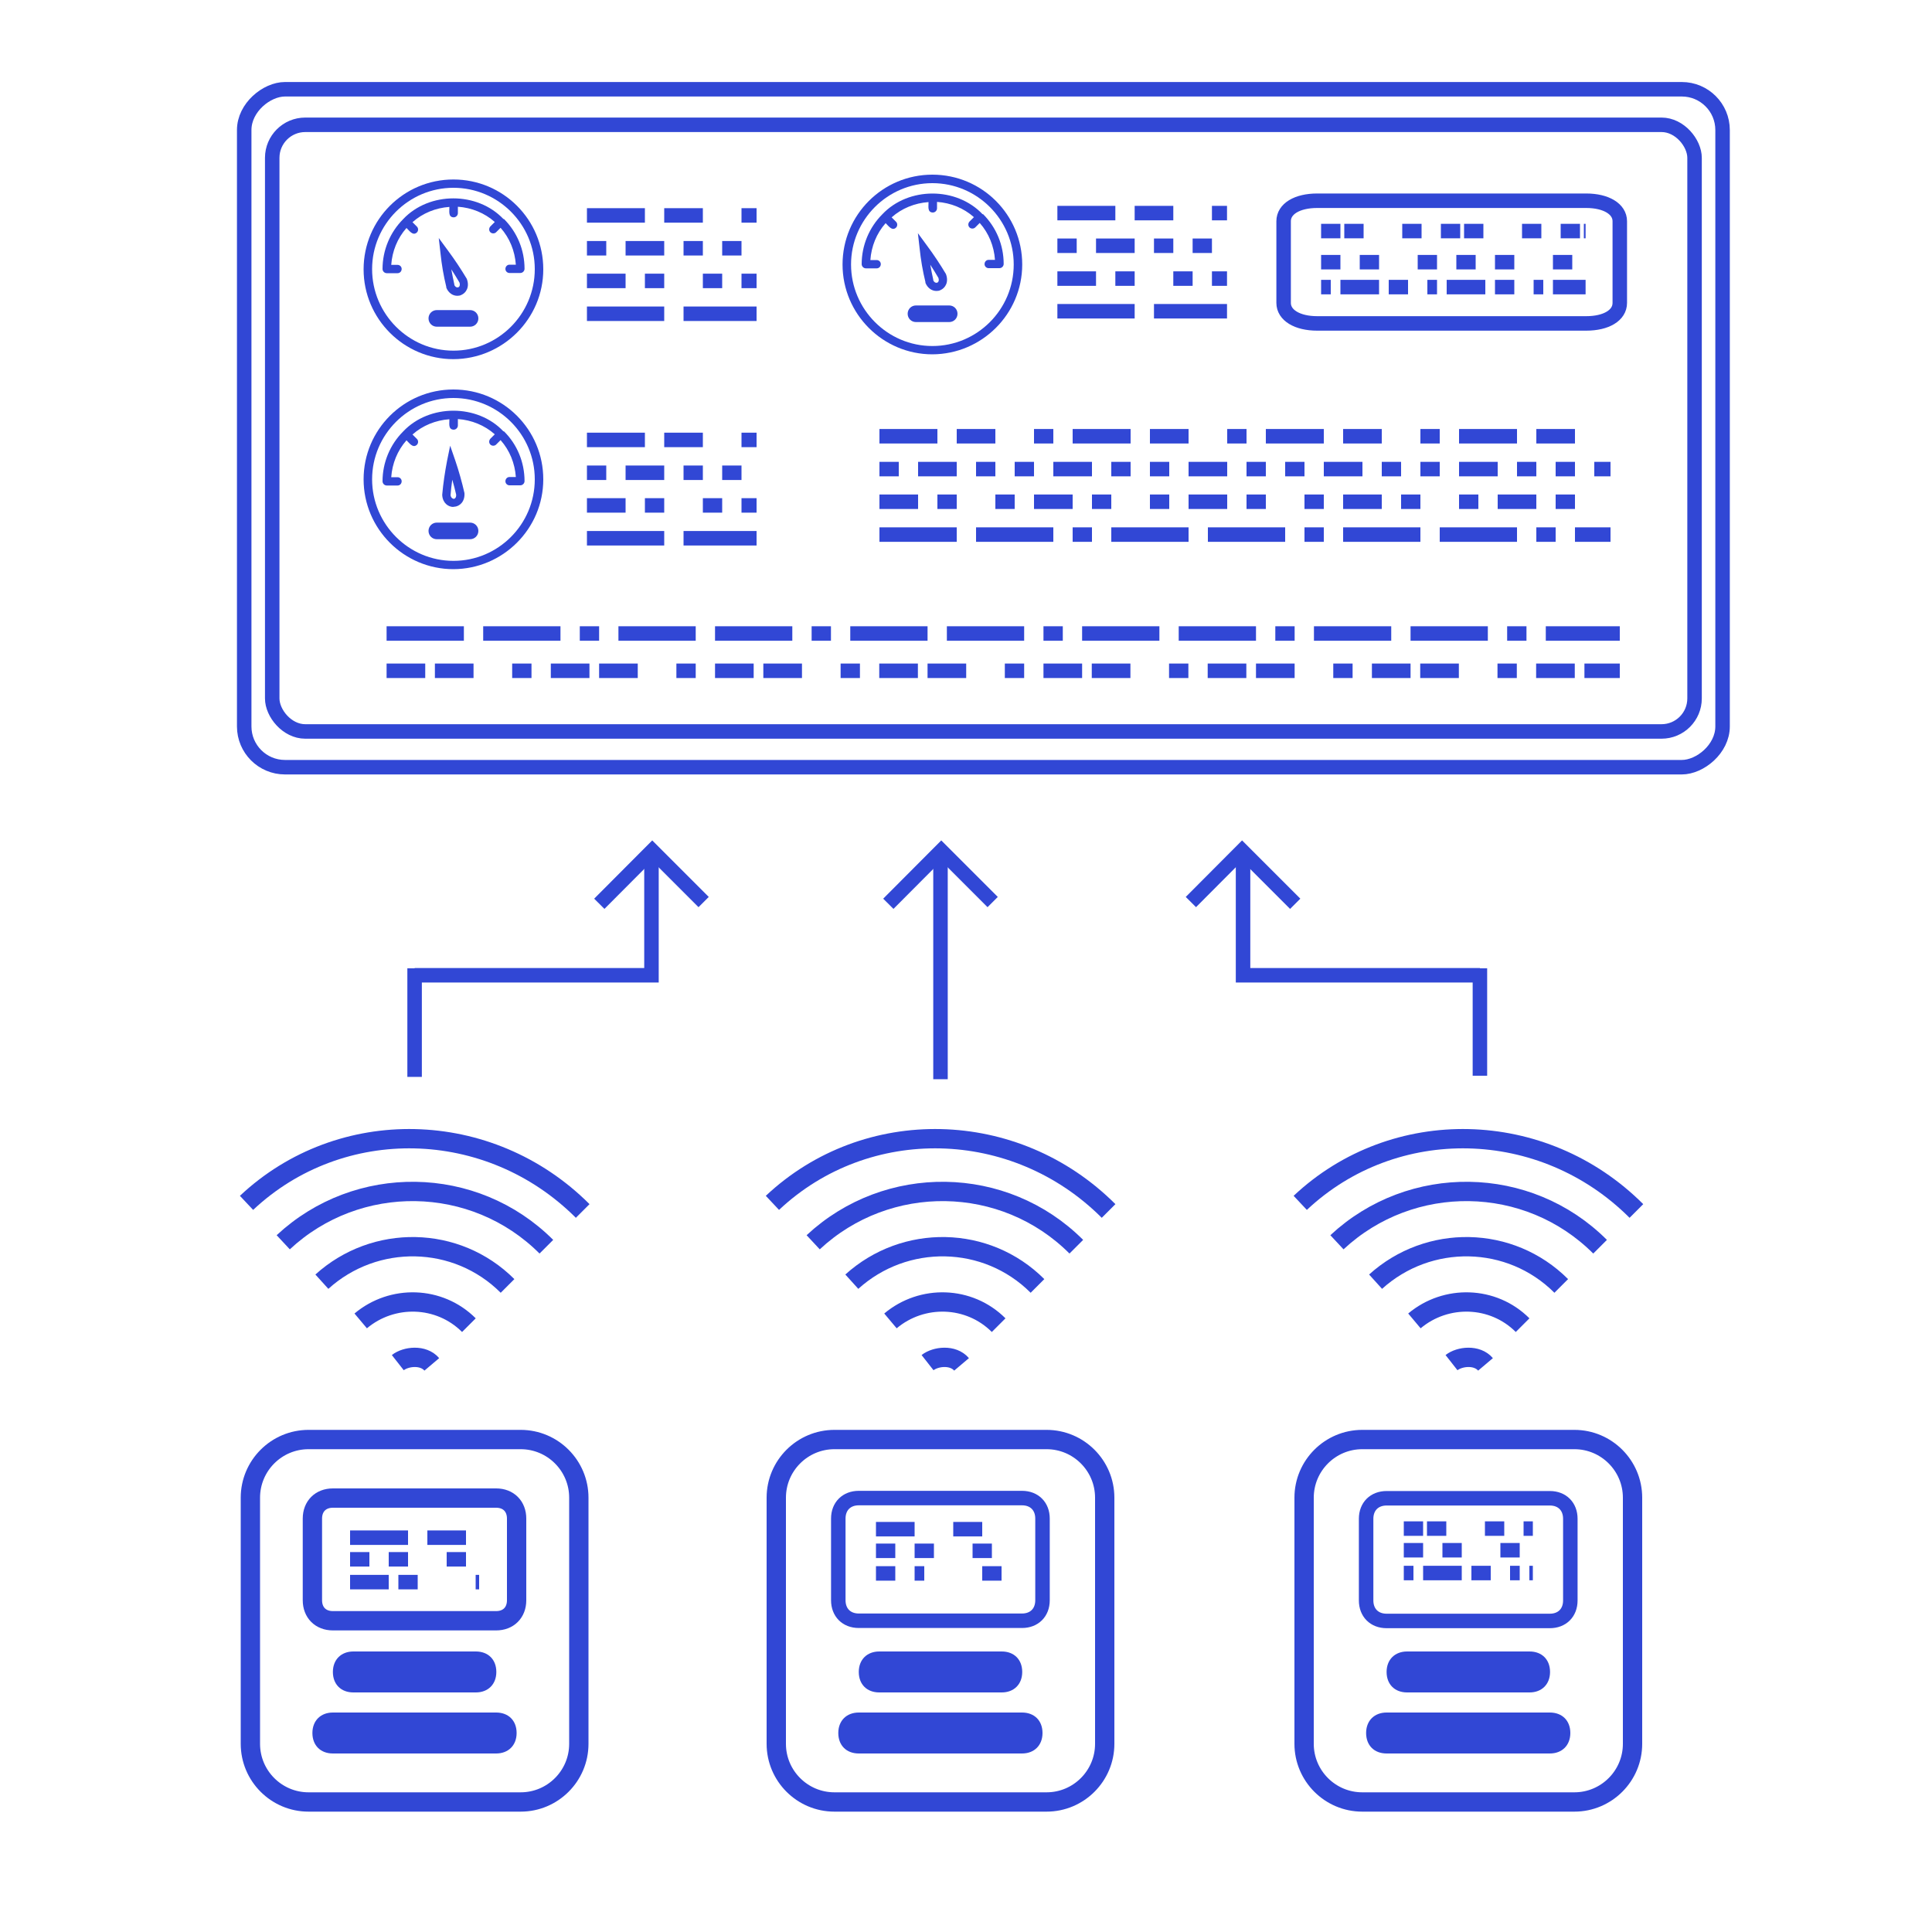 <?xml version="1.0" encoding="UTF-8"?>
<svg id="Layer_1" data-name="Layer 1" xmlns="http://www.w3.org/2000/svg" viewBox="0 0 100 100">
  <defs>
    <style>
      .cls-1, .cls-2, .cls-3, .cls-4, .cls-5, .cls-6, .cls-7, .cls-8, .cls-9, .cls-10, .cls-11, .cls-12 {
        fill: #3147d5;
      }

      .cls-2 {
        stroke-dasharray: 1 1 .5 3 1 1;
      }

      .cls-2, .cls-3, .cls-4, .cls-5, .cls-13, .cls-6, .cls-7, .cls-8, .cls-9, .cls-14, .cls-10, .cls-11, .cls-12 {
        stroke: #3147d5;
        stroke-miterlimit: 10;
      }

      .cls-2, .cls-3, .cls-4, .cls-5, .cls-13, .cls-6, .cls-7, .cls-8, .cls-9, .cls-10, .cls-11, .cls-12 {
        stroke-width: .75px;
      }

      .cls-3 {
        stroke-dasharray: 3 1 2 2 1 1;
      }

      .cls-4 {
        stroke-dasharray: 2 .5 1 3 1 1;
      }

      .cls-5 {
        stroke-dasharray: .5 .5 2 .5 1 1;
      }

      .cls-13, .cls-14 {
        fill: none;
      }

      .cls-6 {
        stroke-dasharray: 1 1 2 1 1 1;
      }

      .cls-15 {
        fill: #231f20;
      }

      .cls-7 {
        stroke-dasharray: 2 1 1 2 1 1;
      }

      .cls-8 {
        stroke-dasharray: 2 .5 2 2 1 1;
      }

      .cls-9 {
        stroke-dasharray: 4 1 4 1 1 1;
      }

      .cls-10 {
        stroke-dasharray: 1 .2 1 2 1 1;
      }

      .cls-11 {
        stroke-dasharray: 1 1 1 2 1 1;
      }

      .cls-12 {
        stroke-dasharray: 2 2 1.5 2 1 1;
      }
    </style>
  </defs>
  <rect class="cls-13" x="33.35" y="-16.1" width="35.09" height="76.52" rx="2.11" ry="2.11" transform="translate(73.06 -28.73) rotate(90)"/>
  <rect class="cls-13" x="14.09" y="6.46" width="73.62" height="31.4" rx="1.71" ry="1.71"/>
  <line class="cls-3" x1="54.73" y1="11.03" x2="63.51" y2="11.03"/>
  <line class="cls-7" x1="54.73" y1="14.42" x2="63.51" y2="14.42"/>
  <line class="cls-6" x1="54.73" y1="12.72" x2="63.51" y2="12.72"/>
  <line class="cls-9" x1="54.73" y1="16.11" x2="63.51" y2="16.11"/>
  <line class="cls-3" x1="45.52" y1="22.58" x2="83.36" y2="22.58"/>
  <line class="cls-7" x1="45.52" y1="25.97" x2="83.36" y2="25.97"/>
  <line class="cls-6" x1="45.52" y1="24.28" x2="83.36" y2="24.28"/>
  <line class="cls-9" x1="45.52" y1="27.67" x2="83.36" y2="27.67"/>
  <line class="cls-9" x1="20.01" y1="32.79" x2="83.84" y2="32.79"/>
  <line class="cls-8" x1="20.01" y1="34.72" x2="83.84" y2="34.72"/>
  <line class="cls-3" x1="30.38" y1="11.15" x2="39.16" y2="11.15"/>
  <line class="cls-7" x1="30.38" y1="14.54" x2="39.16" y2="14.54"/>
  <line class="cls-6" x1="30.38" y1="12.85" x2="39.16" y2="12.85"/>
  <line class="cls-9" x1="30.38" y1="16.24" x2="39.16" y2="16.24"/>
  <line class="cls-3" x1="30.38" y1="22.77" x2="39.16" y2="22.77"/>
  <line class="cls-7" x1="30.38" y1="26.16" x2="39.16" y2="26.16"/>
  <line class="cls-6" x1="30.38" y1="24.47" x2="39.16" y2="24.47"/>
  <line class="cls-9" x1="30.38" y1="27.86" x2="39.16" y2="27.86"/>
  <g>
    <line class="cls-12" x1="45.34" y1="79.15" x2="52.02" y2="79.15"/>
    <line class="cls-11" x1="45.34" y1="80.27" x2="52.02" y2="80.27"/>
    <line class="cls-2" x1="45.34" y1="81.44" x2="52.02" y2="81.44"/>
    <path class="cls-13" d="M44.45,83.89h8.45c.63,0,1.06-.42,1.06-1.06v-4.23c0-.63-.42-1.06-1.06-1.06h-8.45c-.63,0-1.06.42-1.06,1.06v4.23c0,.63.42,1.06,1.06,1.06Z"/>
    <path class="cls-1" d="M51.85,85.48h-6.34c-.63,0-1.06.42-1.06,1.06s.42,1.06,1.06,1.06h6.34c.63,0,1.06-.42,1.06-1.06s-.42-1.06-1.06-1.06Z"/>
    <path class="cls-1" d="M44.45,90.76h8.45c.63,0,1.06-.42,1.06-1.06s-.42-1.06-1.06-1.06h-8.45c-.63,0-1.06.42-1.06,1.06s.42,1.06,1.06,1.06Z"/>
    <path class="cls-14" d="M43.19,74.51h10.98c1.66,0,3.01,1.35,3.01,3.01v12.74c0,1.66-1.35,3.01-3.01,3.01h-10.98c-1.66,0-3.01-1.35-3.01-3.01v-12.74c0-1.66,1.35-3.01,3.01-3.01Z"/>
  </g>
  <g>
    <g>
      <line class="cls-3" x1="18.12" y1="79.59" x2="24.8" y2="79.59"/>
      <line class="cls-11" x1="18.12" y1="80.71" x2="24.8" y2="80.71"/>
      <line class="cls-4" x1="18.12" y1="81.89" x2="24.8" y2="81.89"/>
      <path class="cls-14" d="M17.23,83.89h8.45c.63,0,1.06-.42,1.06-1.06v-4.23c0-.63-.42-1.06-1.06-1.06h-8.45c-.63,0-1.06.42-1.06,1.06v4.23c0,.63.42,1.06,1.06,1.06Z"/>
      <path class="cls-1" d="M24.63,85.48h-6.34c-.63,0-1.06.42-1.06,1.06s.42,1.06,1.06,1.06h6.34c.63,0,1.06-.42,1.06-1.06s-.42-1.06-1.06-1.06Z"/>
      <path class="cls-1" d="M17.23,90.76h8.45c.63,0,1.06-.42,1.06-1.06s-.42-1.06-1.06-1.06h-8.45c-.63,0-1.06.42-1.06,1.06s.42,1.06,1.06,1.06Z"/>
    </g>
    <path class="cls-14" d="M15.97,74.51h10.98c1.66,0,3.01,1.35,3.01,3.01v12.74c0,1.66-1.35,3.01-3.01,3.01h-10.98c-1.66,0-3.01-1.35-3.01-3.01v-12.74c0-1.66,1.35-3.01,3.01-3.01Z"/>
  </g>
  <g>
    <path class="cls-14" d="M57.38,62.68c-4.84-4.84-12.54-4.99-17.4-.42"/>
    <path class="cls-14" d="M55.71,64.53c-3.74-3.74-9.78-3.81-13.62-.23"/>
    <path class="cls-14" d="M53.7,66.56c-2.64-2.64-6.87-2.7-9.61-.22"/>
    <path class="cls-14" d="M51.69,68.59c-1.53-1.53-3.97-1.59-5.6-.22"/>
    <path class="cls-14" d="M49.77,70.62c-.44-.52-1.34-.42-1.76-.09"/>
  </g>
  <g>
    <path class="cls-14" d="M30.16,62.68c-4.84-4.84-12.54-4.99-17.4-.42"/>
    <path class="cls-14" d="M28.28,64.53c-3.74-3.74-9.78-3.81-13.62-.23"/>
    <path class="cls-14" d="M26.27,66.56c-2.64-2.64-6.87-2.7-9.61-.22"/>
    <path class="cls-14" d="M24.27,68.59c-1.53-1.53-3.97-1.59-5.6-.22"/>
    <path class="cls-14" d="M22.35,70.62c-.44-.52-1.34-.42-1.76-.09"/>
  </g>
  <g>
    <line class="cls-10" x1="72.66" y1="79.12" x2="79.34" y2="79.12"/>
    <line class="cls-11" x1="72.66" y1="80.24" x2="79.34" y2="80.24"/>
    <line class="cls-5" x1="72.66" y1="81.42" x2="79.34" y2="81.42"/>
    <path class="cls-13" d="M71.77,83.9h8.45c.63,0,1.06-.42,1.06-1.06v-4.23c0-.63-.42-1.06-1.06-1.06h-8.45c-.63,0-1.06.42-1.06,1.06v4.23c0,.63.42,1.06,1.06,1.06Z"/>
    <path class="cls-1" d="M79.17,85.48h-6.34c-.63,0-1.06.42-1.06,1.06s.42,1.06,1.06,1.06h6.34c.63,0,1.06-.42,1.06-1.06s-.42-1.06-1.06-1.06Z"/>
    <path class="cls-1" d="M71.77,90.76h8.45c.63,0,1.06-.42,1.06-1.06s-.42-1.06-1.06-1.06h-8.45c-.63,0-1.06.42-1.06,1.06s.42,1.06,1.06,1.06Z"/>
    <path class="cls-14" d="M70.51,74.51h10.98c1.66,0,3.01,1.35,3.01,3.01v12.74c0,1.66-1.35,3.01-3.01,3.01h-10.98c-1.66,0-3.01-1.35-3.01-3.01v-12.74c0-1.66,1.35-3.01,3.01-3.01Z"/>
  </g>
  <g>
    <path class="cls-14" d="M84.7,62.68c-4.84-4.84-12.54-4.99-17.4-.42"/>
    <path class="cls-14" d="M82.82,64.53c-3.74-3.74-9.78-3.81-13.62-.23"/>
    <path class="cls-14" d="M80.81,66.56c-2.64-2.64-6.87-2.7-9.61-.22"/>
    <path class="cls-14" d="M78.81,68.59c-1.53-1.53-3.97-1.59-5.6-.22"/>
    <path class="cls-14" d="M76.89,70.62c-.44-.52-1.34-.42-1.76-.09"/>
  </g>
  <g>
    <line class="cls-13" x1="48.68" y1="55.86" x2="48.68" y2="44.52"/>
    <polyline class="cls-13" points="51.38 46.69 48.72 44.03 45.98 46.78"/>
  </g>
  <g>
    <line class="cls-13" x1="21.46" y1="55.74" x2="21.46" y2="50.12"/>
    <polyline class="cls-13" points="21.46 50.48 33.72 50.48 33.72 50.01 33.72 44.03"/>
    <polyline class="cls-13" points="36.42 46.69 33.76 44.03 31.02 46.78"/>
  </g>
  <g>
    <line class="cls-13" x1="76.6" y1="55.68" x2="76.6" y2="50.12"/>
    <polyline class="cls-13" points="76.6 50.48 64.34 50.48 64.34 50.01 64.34 44.03"/>
    <polyline class="cls-13" points="61.64 46.69 64.29 44.03 67.04 46.78"/>
  </g>
  <path class="cls-1" d="M23.47,18.59h0c-2.56,0-4.65-2.08-4.65-4.65s2.08-4.65,4.65-4.65,4.65,2.08,4.65,4.65c0,2.56-2.09,4.64-4.65,4.65ZM23.47,9.72c-2.32,0-4.21,1.89-4.21,4.21s1.89,4.22,4.21,4.22c2.32,0,4.21-1.89,4.21-4.22,0-2.32-1.89-4.21-4.21-4.21Z"/>
  <path class="cls-1" d="M23.47,29.46h0c-2.56,0-4.65-2.08-4.65-4.65s2.08-4.65,4.65-4.65,4.65,2.08,4.65,4.65c0,2.56-2.09,4.64-4.65,4.65ZM23.47,20.6c-2.32,0-4.21,1.89-4.21,4.21s1.89,4.22,4.21,4.22c2.32,0,4.21-1.89,4.21-4.22,0-2.32-1.89-4.21-4.21-4.21Z"/>
  <path class="cls-1" d="M26.06,11.34c-1.35-1.43-3.84-1.43-5.19,0-.68.68-1.07,1.61-1.07,2.58,0,.12.1.22.22.22h.56c.12,0,.21-.1.21-.22,0-.12-.1-.21-.21-.21h-.33c.05-.71.32-1.38.79-1.91.14.13.33.43.54.23.08-.08.08-.22,0-.3h0s-.23-.23-.23-.23c.53-.47,1.2-.74,1.91-.79.01.19-.08.53.22.54.12,0,.22-.1.22-.22h0v-.33c.71.05,1.38.32,1.91.79l-.23.23c-.08.09-.08.22,0,.3.08.08.22.08.3,0l.23-.23c.47.53.74,1.2.79,1.91h-.33c-.12,0-.21.1-.21.22,0,.12.1.21.21.21h.56c.12,0,.22-.1.22-.22h0c0-.97-.38-1.89-1.07-2.58Z"/>
  <path class="cls-1" d="M23.67,15.31c-.22,0-.45-.13-.57-.42v-.04c-.14-.57-.24-1.16-.3-1.74l-.09-.79.47.64c.35.47.68.97.98,1.47.16.42-.03.73-.29.84-.06.03-.13.04-.2.04ZM23.51,14.74c.06.13.15.15.21.13.06-.02.11-.11.06-.25-.13-.22-.27-.45-.42-.68.05.27.1.54.16.8Z"/>
  <path class="cls-1" d="M24.33,16.91h-1.72c-.24,0-.43-.19-.43-.43s.19-.43.43-.43h1.72c.24,0,.43.19.43.43s-.19.43-.43.43ZM22.61,16.48h1.72-1.72Z"/>
  <path class="cls-1" d="M48.26,18.34h0c-2.56,0-4.65-2.08-4.65-4.65s2.08-4.65,4.65-4.65,4.65,2.08,4.65,4.65c0,2.56-2.09,4.64-4.65,4.65ZM48.26,9.48c-2.32,0-4.21,1.89-4.21,4.21s1.89,4.22,4.21,4.22c2.32,0,4.21-1.89,4.21-4.22,0-2.32-1.89-4.21-4.21-4.21Z"/>
  <path class="cls-1" d="M50.86,11.09c-1.35-1.43-3.84-1.43-5.19,0-.68.68-1.07,1.61-1.07,2.58,0,.12.1.22.22.22h.56c.12,0,.21-.1.21-.22,0-.12-.1-.21-.21-.21h-.33c.05-.71.32-1.38.79-1.91.14.13.33.43.54.23.08-.08.08-.22,0-.3h0s-.23-.23-.23-.23c.53-.47,1.2-.74,1.91-.79.01.19-.08.53.22.54.12,0,.22-.1.22-.22h0v-.33c.71.05,1.38.32,1.91.79l-.23.23c-.08.09-.08.22,0,.3.08.08.22.08.3,0l.23-.23c.47.53.74,1.2.79,1.91h-.33c-.12,0-.21.1-.21.22,0,.12.1.21.21.21h.56c.12,0,.22-.1.22-.22h0c0-.97-.38-1.89-1.07-2.58Z"/>
  <path class="cls-1" d="M48.47,15.06c-.22,0-.45-.13-.57-.42v-.04c-.14-.57-.24-1.16-.3-1.74l-.09-.79.47.64c.35.47.68.97.98,1.47.16.42-.03.73-.29.84-.06.03-.13.04-.2.04ZM48.3,14.5c.06.13.15.15.21.13.06-.02.11-.11.06-.25-.13-.22-.27-.45-.42-.68.05.27.1.54.16.8Z"/>
  <path class="cls-1" d="M49.13,16.67h-1.72c-.24,0-.43-.19-.43-.43s.19-.43.43-.43h1.72c.24,0,.43.19.43.43s-.19.43-.43.43ZM47.4,16.24h1.72-1.72Z"/>
  <path class="cls-1" d="M26.06,22.33c-1.34-1.43-3.84-1.43-5.19,0-.68.68-1.07,1.61-1.07,2.58,0,.12.1.22.22.22h.56c.12,0,.21-.1.21-.22,0-.12-.1-.21-.21-.21h-.33c.05-.71.32-1.38.79-1.91.14.13.33.43.54.23.08-.08.08-.22,0-.3h0s-.23-.23-.23-.23c.53-.47,1.2-.74,1.91-.79.01.19-.08.53.22.54.12,0,.22-.1.22-.22h0v-.33c.71.05,1.38.32,1.91.79l-.23.23c-.08.09-.08.22,0,.3.08.08.22.08.3,0l.23-.23c.47.53.74,1.2.79,1.91h-.33c-.12,0-.21.1-.21.22,0,.12.1.21.21.21h.56c.12,0,.22-.1.22-.22h0c0-.97-.38-1.9-1.07-2.58Z"/>
  <path class="cls-1" d="M23.47,26.24c-.27,0-.55-.2-.58-.6v-.02s0-.02,0-.02c.05-.58.14-1.17.25-1.75l.16-.78.26.75c.19.56.35,1.13.48,1.7.03.45-.25.69-.53.71-.01,0-.02,0-.04,0ZM23.32,25.63c.02.14.11.18.16.19.07,0,.14-.07.13-.22-.06-.25-.12-.51-.2-.77-.04.27-.07.54-.09.81Z"/>
  <g>
    <path class="cls-15" d="M24.33,27.26h-1.72c-.12,0-.22.1-.22.22s.1.22.22.22h1.72c.12,0,.22-.1.22-.22s-.1-.22-.22-.22Z"/>
    <path class="cls-1" d="M24.33,27.91h-1.72c-.24,0-.43-.19-.43-.43s.19-.43.43-.43h1.72c.24,0,.43.19.43.43s-.19.43-.43.43ZM22.61,27.48h1.72-1.72Z"/>
  </g>
  <line class="cls-10" x1="68.38" y1="11.96" x2="82.07" y2="11.96"/>
  <line class="cls-11" x1="68.38" y1="13.57" x2="82.07" y2="13.57"/>
  <line class="cls-5" x1="68.38" y1="14.86" x2="82.07" y2="14.86"/>
  <path class="cls-13" d="M68.18,16.74h13.92c1.04,0,1.74-.42,1.74-1.06v-4.23c0-.63-.7-1.06-1.74-1.06h-13.92c-1.04,0-1.74.42-1.74,1.06v4.23c0,.63.7,1.06,1.74,1.06Z"/>
</svg>